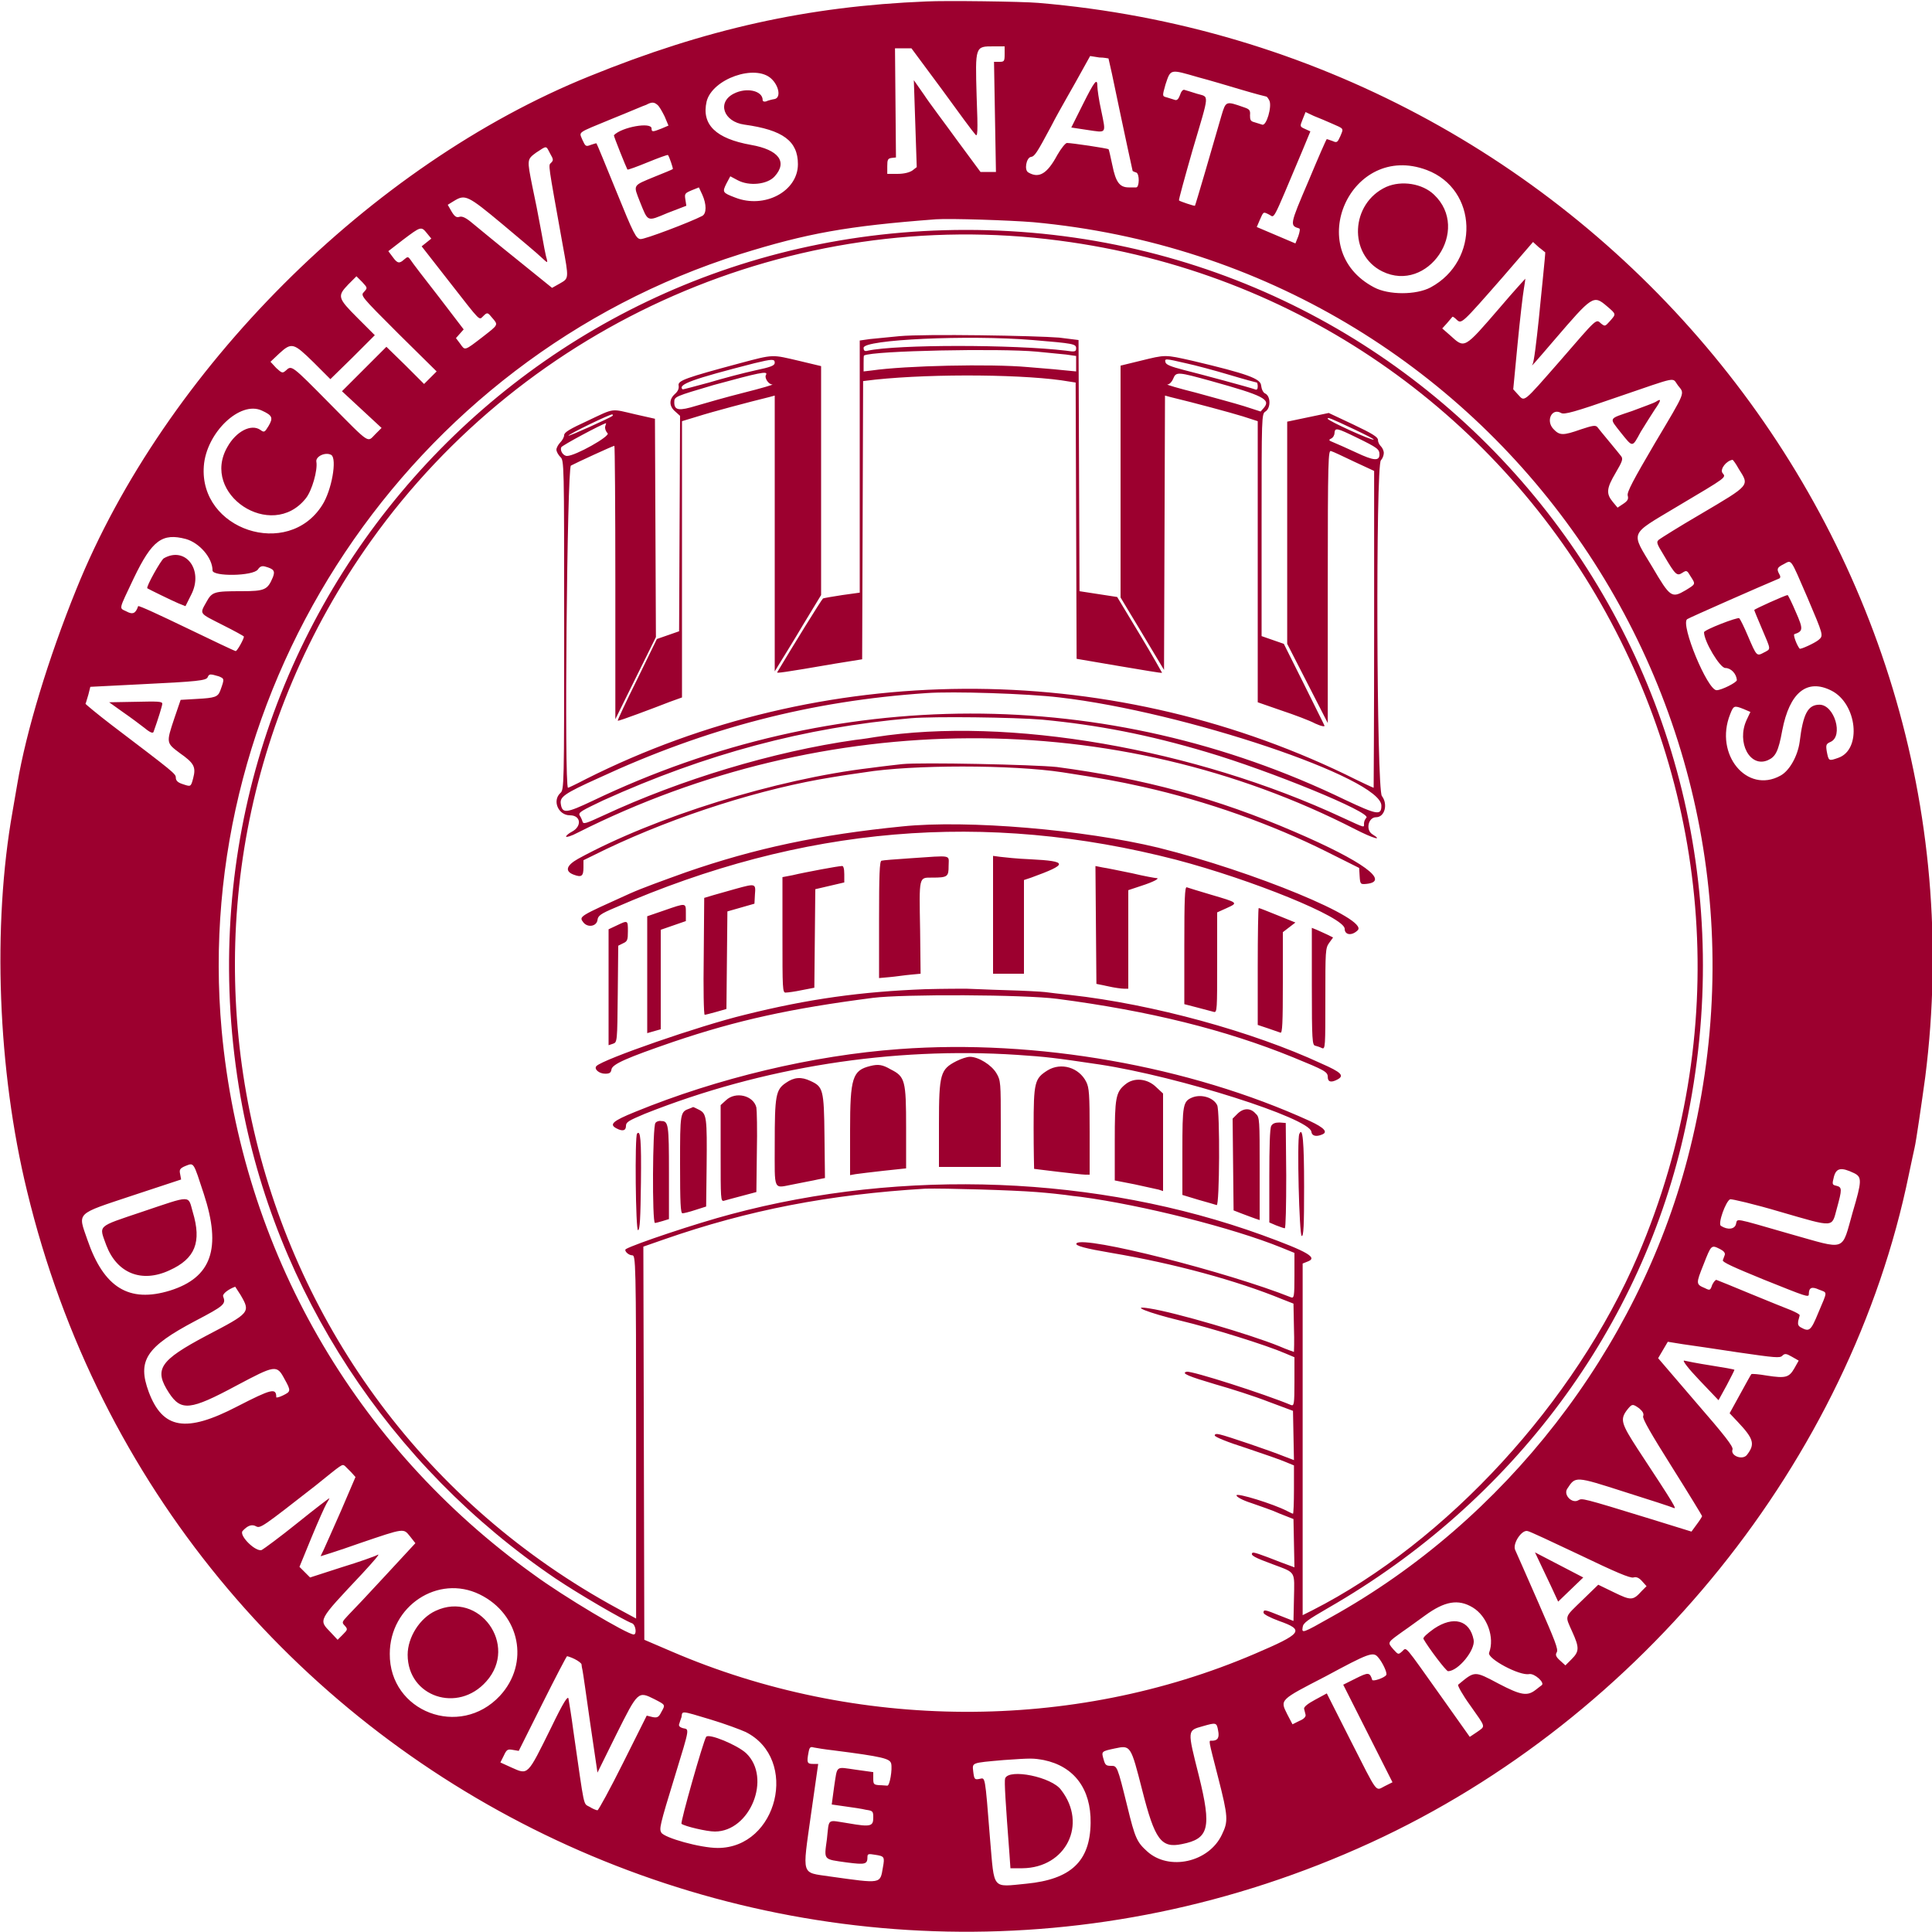 <?xml version="1.0" encoding="UTF-8"?> <!-- Generator: Adobe Illustrator 25.0.0, SVG Export Plug-In . SVG Version: 6.00 Build 0) --> <svg xmlns="http://www.w3.org/2000/svg" xmlns:xlink="http://www.w3.org/1999/xlink" version="1.1" id="svg" x="0px" y="0px" viewBox="0 0 400 400" style="enable-background:new 0 0 400 400;" xml:space="preserve"> <style type="text/css"> .st0{fill-rule:evenodd;clip-rule:evenodd;fill:#9C002F;} </style> <g id="svgg"> <path id="path0" class="st0" d="M191.8,0.3C167.2,1.3,146.1,6,122,15.8C76.7,34.1,34.1,76.7,15.8,122C10,136.3,5.4,151.5,3.6,162.2 c-0.2,1.3-0.7,3.9-1,5.8c-4.2,23.6-3.1,53.6,3,78.6C35.2,369.3,169,434.2,283.8,381.5c56.2-25.8,99.3-79.3,111.4-138.3 c0.5-2.3,1-4.8,1.2-5.6c0.3-1.2,1.5-9.5,2.2-14.6C412.7,111.6,328.9,10.2,215,0.6C211.6,0.3,195.7,0.1,191.8,0.3 M208,11.2 c0,1.5-0.1,1.6-1.1,1.6h-1.1l0.2,11.4l0.2,11.4h-1.7H203l-4.8-6.5c-2.6-3.6-5.8-7.8-6.9-9.5l-2.1-3l0.3,9l0.3,9l-0.9,0.7 c-0.6,0.4-1.7,0.7-3.1,0.7h-2.1v-1.6c0-1.3,0.1-1.6,0.9-1.7l0.9-0.1l-0.1-11.3L185.3,10h1.7h1.7l6.3,8.5c3.4,4.7,6.5,8.9,6.9,9.3 c0.5,0.7,0.6-0.2,0.3-7.9c-0.3-10.4-0.3-10.3,3.5-10.3h2.3V11.2 M229.5,12.1c0,0,0.3,1.4,0.7,3.1c2.9,13.9,4.3,20.2,4.3,20.2 c0,0,0.3,0.2,0.7,0.3c0.8,0.2,0.7,3.2,0,3.1c-0.2,0-0.8,0-1.5,0c-1.9,0-2.7-1.1-3.4-4.6c-0.4-1.8-0.7-3.3-0.8-3.3 c-0.2-0.2-7.6-1.3-8.6-1.3c-0.3,0-1.2,1.1-2,2.5c-2.1,3.9-3.8,4.9-6,3.6c-0.9-0.5-0.4-3,0.5-3.2c0.8-0.1,1.2-0.7,4.2-6.3 c0.9-1.8,2.5-4.6,3.4-6.2s2.4-4.2,3.2-5.7l1.5-2.7l1.9,0.3C228.6,11.9,229.4,12.1,229.5,12.1 M248.1,16c2.3,0.6,6.3,1.8,9,2.6 c2.7,0.8,5,1.4,5.1,1.4c0.1,0,0.4,0.4,0.6,0.8c0.6,1.2-0.6,5.4-1.5,5c-0.3-0.1-1-0.3-1.6-0.5c-0.8-0.2-0.9-0.5-0.9-1.4 c0.1-1.1-0.1-1.3-1.3-1.7c-3.7-1.3-3.7-1.3-4.6,1.7c-1.8,6.3-5.4,18.6-5.5,18.7c-0.1,0.1-3.1-0.9-3.3-1.1 c-0.1-0.1,1.2-4.8,2.8-10.4c3.6-12.2,3.5-10.9,0.9-11.7c-1.2-0.4-2.3-0.7-2.6-0.8c-0.3-0.1-0.7,0.4-0.9,1.1c-0.3,0.8-0.6,1.1-1,1 c-0.3-0.1-1-0.3-1.6-0.5c-1.1-0.3-1.1-0.2-0.4-2.7C242.4,14.2,242.2,14.3,248.1,16 M159.7,16.3c1.6,1.5,2,3.9,0.7,4.2 c-0.6,0.1-1.4,0.3-1.8,0.5c-0.4,0.1-0.7,0-0.7-0.3c0-1.9-3.3-2.7-6-1.3c-3.5,1.8-2.1,5.8,2.2,6.4c8,1.1,11.1,3.4,11.1,8.2 c0,5.6-6.9,9.3-13,6.9c-2.6-1-2.7-1.1-1.8-2.9l0.8-1.5l1.5,0.8c2.4,1.3,6.2,0.9,7.7-0.8c2.7-3,0.8-5.5-4.9-6.5 c-7.3-1.3-10.3-4.2-9.2-9C147.5,16.3,156.4,13.2,159.7,16.3 M224.2,21.6l-2.4,4.8l3.3,0.5c4.1,0.6,3.9,0.9,2.9-4 c-0.5-2.2-0.8-4.5-0.8-5C227.2,16,226.6,16.8,224.2,21.6 M136.1,21.7c0.4,0.3,1,1.4,1.5,2.4l0.8,1.9l-1.4,0.6 c-1.8,0.7-2.1,0.8-2.1,0c0-1.4-6.2-0.3-7.8,1.4c-0.1,0.1,2.6,6.8,2.8,7.1c0.1,0.1,2-0.6,4.2-1.5c2.2-0.9,4.1-1.6,4.2-1.5 c0.3,0.4,1.1,2.8,1,2.9c-0.1,0.1-1.8,0.8-3.8,1.6c-4.6,1.9-4.4,1.6-3,5.2c1.7,4.2,1.4,4.1,5.7,2.3l3.9-1.5l-0.2-1.3 c-0.2-1.2-0.1-1.3,1.3-1.9l1.5-0.6l0.7,1.5c0.9,2,0.9,3.9,0,4.4c-2.5,1.3-12,4.9-12.8,4.8c-0.9-0.1-1.4-1-5-9.9 c-2.2-5.4-4-9.8-4.1-9.9c0-0.1-0.6,0.1-1.2,0.3c-1,0.4-1.1,0.3-1.7-1c-0.7-1.8-1.4-1.3,6.1-4.4c3.5-1.4,6.7-2.8,7.1-2.9 C134.9,21.1,135.4,21.1,136.1,21.7 M275.8,25.6c2.5,1.1,2.4,0.9,1.7,2.6c-0.6,1.3-0.7,1.4-1.6,1c-0.6-0.2-1.1-0.4-1.2-0.4 s-1.8,3.9-3.8,8.7c-3.9,9.1-3.9,9.2-1.9,9.8c0.2,0.1,0.1,0.7-0.2,1.6l-0.6,1.5l-4-1.7l-4-1.7l0.6-1.4c0.8-1.8,0.7-1.8,1.9-1.2 c1.3,0.6,0.4,2.3,6.9-13.1l1.7-4.1l-1.1-0.5c-1.1-0.5-1.1-0.5-0.5-2l0.6-1.5L272,24C273,24.4,274.7,25.1,275.8,25.6 M113.9,31.8 c0.7,1.2,0.7,1.4,0.2,1.9c-0.6,0.6-0.7-0.3,2.4,17c1.3,7.1,1.3,6.9-0.6,8l-1.6,0.9l-7.3-5.9c-4-3.2-8.1-6.6-9.2-7.5 c-1.3-1.1-2.1-1.5-2.7-1.3c-0.6,0.2-1-0.1-1.6-1.1l-0.8-1.4l1.3-0.8c2.3-1.4,2.8-1.2,10,4.8c3.7,3.1,7.4,6.2,8.1,6.9 c1.3,1.2,1.3,1.2,1.1,0.3c-0.2-0.5-0.7-3.2-1.2-6c-0.5-2.8-1.3-6.8-1.8-9.1c-1.1-5.5-1.1-5.5,0.8-6.9 C113.3,30.1,113,30.1,113.9,31.8 M295.4,35.2c10.6,4,11,18.8,0.8,24.3c-3,1.6-8.7,1.6-11.7,0C269.6,51.7,279.7,29.3,295.4,35.2 M287,38.7c-7.4,3.4-7.9,14-0.8,17.5c9.4,4.6,18.4-8.6,10.7-15.9C294.5,38,290.2,37.3,287,38.7 M213.9,46 c95.6,8.8,159.8,100.8,135.5,193.8c-10.4,39.7-37.8,75-73.8,95c-6,3.4-6.1,3.4-5.9,2.1c0.1-0.9,1-1.5,5.3-4 c38.3-22,65.1-58.1,74-99.7C369.7,137,297.9,47.6,200,47.6c-95.3,0-166.7,85.3-150.2,179.5c7.1,40.2,30.8,76.4,65.2,99.7 c4.6,3.1,14,8.6,15.9,9.3c0.7,0.3,1,2.3,0.3,2.3c-1.3,0-14.6-7.9-20.7-12.4c-37.1-26.6-60.4-67.2-64.6-112.6 C39.4,142.1,84.7,74.2,153.3,52.6c13.8-4.3,22-5.8,40.5-7.2C196.8,45.2,209,45.6,213.9,46 M88.4,48.3l0.9,1.1l-1,0.8l-1,0.8 l5.7,7.3c6.8,8.7,6.1,8,7.1,7.1c0.8-0.8,0.9-0.7,1.8,0.4c1.3,1.5,1.3,1.4-1.9,3.9c-3.9,3-3.7,2.9-4.7,1.5l-0.9-1.2l0.8-0.9l0.8-0.9 l-5.2-6.8c-2.9-3.7-5.5-7.1-5.8-7.6c-0.5-0.7-0.6-0.7-1.3-0.1c-1,0.9-1.4,0.9-2.4-0.5L80.4,52l3.1-2.4 C87.1,46.9,87.2,46.8,88.4,48.3 M219.2,49.8c99.9,13,159.5,117.5,119.9,210.2c-13,30.3-39.5,59.2-67.4,73.4l-2,1V298v-36.4l1-0.4 c2.2-0.8,0.2-2-9.4-5.5c-34-12.3-74.2-13.9-110-4.3c-7.2,1.9-20,6.2-21.7,7.2c-0.5,0.3,0.5,1.3,1.3,1.3c0.7,0,0.8,1.1,0.8,37.6 v37.6l-3.7-2c-80.1-43.4-104-147-51.2-221.1C109.1,66.7,164.2,42.6,219.2,49.8 M319.9,52.2c0.1,0-0.2,2.6-0.5,5.8 c-0.3,3.2-0.7,6.7-0.8,8c-0.5,4.7-1,9-1.3,9.4c-0.4,0.7,0.3-0.1,4.5-5c7.9-9.2,8.1-9.4,10.9-7c2,1.7,1.9,1.6,0.6,3.1 c-1,1.1-1,1.1-1.8,0.5c-1.1-1-0.7-1.3-8.5,7.7c-7.8,8.9-7.3,8.5-8.7,7l-1-1.1l0.9-9.4c0.5-5.2,1.1-10.3,1.3-11.4 c0.2-1.1,0.3-2,0.3-2.1c0,0-2.4,2.6-5.2,5.9c-7.6,8.8-7.3,8.6-10.4,5.8l-1.6-1.4l1-1.1c0.5-0.6,1-1.2,1.1-1.3 c0.1-0.1,0.5,0.2,0.9,0.6c1,0.9,1,0.9,9.5-8.8l6.3-7.3l1.2,1.1C319.3,51.7,319.8,52.2,319.9,52.2 M75.4,60.4 c-0.8,0.8-0.8,0.8,7.1,8.7l7.9,7.8l-1.3,1.3l-1.3,1.3l-3.9-3.9L80,71.8l-4.6,4.6L70.8,81l4.1,3.8l4.1,3.8l-1.3,1.3 c-1.7,1.7-0.9,2.3-9.4-6.3c-8-8.1-7.9-8-9.1-6.9c-0.7,0.6-0.8,0.6-2-0.5L56,74.9l1.8-1.7c2.6-2.4,3-2.2,7.1,1.8l3.5,3.5L73,74 l4.6-4.6L74,65.8c-4.1-4.1-4.2-4.5-1.9-6.9l1.7-1.7l1.2,1.2C76.1,59.6,76.1,59.6,75.4,60.4 M186.2,69.6c-2.2,0.2-4.9,0.5-6.1,0.6 l-2.1,0.3v26.1v26.1l-3.6,0.5c-2,0.3-3.7,0.6-4,0.7c-0.3,0.2-6.4,10.1-9.5,15.3c-0.1,0.2,1,0.1,12-1.8l5.6-0.9l0.1-28.8l0.1-28.8 l2.5-0.3c12.3-1.3,31.8-1.1,40.2,0.4l1.3,0.2l0.1,28.6l0.1,28.6l8.8,1.5c4.8,0.8,8.8,1.5,8.9,1.4c0,0-2-3.6-4.6-7.9l-4.7-7.8 l-3.9-0.6l-3.9-0.6l-0.1-26l-0.1-26l-4-0.5C214.4,69.5,191.6,69.1,186.2,69.6 M213.8,70.4c8.4,0.7,9,0.8,9,1.7 c0,0.7-0.2,0.8-2.1,0.5c-10.9-1.3-35-1.3-41,0c-0.7,0.2-0.9,0-0.9-0.6C178.8,70.3,200.4,69.3,213.8,70.4 M214.6,72.8 c2.2,0.2,4.9,0.5,6.1,0.6l2.1,0.3v1.6v1.6l-3.1-0.3c-1.7-0.2-4.8-0.4-6.9-0.6c-7.7-0.7-25.4-0.3-32.3,0.7l-1.7,0.2v-1.6 c0-0.9,0-1.7,0.1-1.7C180.8,72.6,207.1,72.1,214.6,72.8 M153.2,75.2c-11.2,3-12.9,3.6-12.7,4.6c0.1,0.6-0.1,1.2-0.8,1.8 c-1.2,1.1-1.2,2.5,0.1,3.6l1,0.9l-0.1,22.3l-0.1,22.3l-2.3,0.8l-2.3,0.8l-4.1,8.4c-2.3,4.6-4.1,8.5-4,8.5c0.1,0.1,2-0.6,4.2-1.4 s5.3-2,6.6-2.5l2.5-0.9V116V87.2l3.3-1c2.8-0.9,10.7-3,14.8-4l1.1-0.3v28.5V139l1.1-1.8c0.6-1,2.8-4.5,4.8-7.9l3.7-6.1V99.5V75.8 l-4.6-1.1C159.8,73.4,160.3,73.3,153.2,75.2 M236.1,74.7l-4.1,1v24v24l1.8,3c1,1.6,3,5,4.5,7.5l2.7,4.5l0.1-28.4l0.1-28.4l1.1,0.3 c5,1.2,12.4,3.2,15,4l3.1,1v29.1v29.1l4.9,1.7c2.7,0.9,5.9,2.1,7,2.7c1.3,0.6,2.1,0.7,1.9,0.4c-0.1-0.3-2.1-4.2-4.3-8.7l-4.1-8.2 l-2.3-0.8l-2.3-0.8v-23c0-22.6,0-23,0.8-23.5c1.1-0.7,1.1-3.1,0-3.7c-0.5-0.2-0.8-0.9-0.9-1.7c-0.1-1.4-2.8-2.4-14.2-5.1 C241.1,73.4,241.4,73.4,236.1,74.7 M160.4,75.1c0,0.6-0.8,0.9-4.1,1.6c-2.3,0.5-6.5,1.6-9.5,2.5c-3,0.8-5.5,1.5-5.5,1.4 c-1-1,2-2.1,14.9-5.4C159.9,74.3,160.4,74.3,160.4,75.1 M245.5,75.2c1.9,0.4,6,1.5,9,2.4c3,0.9,5.6,1.6,5.7,1.6s0.2,0.4,0.2,0.8 c0,0.6-0.2,0.8-0.6,0.6c-1.1-0.4-11.1-3.1-14.7-4c-2.7-0.7-3.7-1.1-3.8-1.6C241.1,74.2,241.2,74.2,245.5,75.2 M158.6,77.6 c-0.4,0.6,0.5,2,1.3,2c0.4,0-2.3,0.8-5.9,1.7c-3.6,0.9-8.1,2.2-9.8,2.7c-3.6,1.1-4.6,1-4.6-0.7c0-1.2,0.1-1.2,8.2-3.6 C157,77.2,159.1,76.7,158.6,77.6 M250.8,78.9c10.8,3,12.3,3.8,10.9,5.5l-0.7,0.8l-3.4-1.1c-1.9-0.6-6.4-1.8-10-2.8 c-3.6-0.9-6.3-1.7-5.9-1.7c0.4,0,0.9-0.5,1.2-1.2C243.5,76.9,243.9,77,250.8,78.9 M347.4,79.8c1.4,1.8,1.8,0.9-4.8,12 c-4.4,7.5-5.8,10.1-5.6,10.8c0.2,0.7,0,1.1-0.9,1.7l-1.2,0.8l-1-1.2c-1.4-1.7-1.3-2.8,0.6-6c1.4-2.4,1.6-2.9,1.1-3.5 c-0.6-0.8-4.3-5.2-4.9-6c-0.4-0.4-1-0.3-3.4,0.5c-3.7,1.3-4.4,1.3-5.7-0.1c-1.6-1.7-0.3-4.4,1.6-3.3c0.6,0.4,2.8-0.2,11.7-3.3 C347.8,77.8,346.1,78.1,347.4,79.8 M342.8,83.2c-0.3,0.2-2.5,1-4.9,1.9c-5,1.7-4.8,1.3-2.3,4.5c2.5,3.1,2.3,3.1,4.1-0.2 c0.9-1.5,2.2-3.5,2.9-4.6C344,82.8,344,82.4,342.8,83.2 M54.2,85c2.2,1,2.4,1.5,1.4,3.2c-0.8,1.3-0.9,1.4-1.7,0.8 c-1.9-1.3-5,0.3-6.8,3.5c-5.7,9.8,9.1,19.6,16.2,10.7c1.3-1.6,2.5-5.9,2.2-7.6c-0.2-1.1,1.9-2.1,3.1-1.4c1.2,0.8,0.1,7.3-1.9,10.4 c-7.1,11.2-25.5,5.1-24.5-8.1C42.7,89.6,49.7,82.9,54.2,85 M121.7,87.1c-3.7,1.7-4.9,2.4-4.9,3c0,0.4-0.4,1.1-0.8,1.5 c-0.4,0.4-0.8,1.1-0.8,1.5s0.4,1.1,0.8,1.5c0.8,0.7,0.8,1.2,0.8,34.8s0,34.1-0.8,34.8c-1.7,1.6-0.4,4.6,2,4.6 c2.3,0,2.5,2.3,0.4,3.4c-0.6,0.3-1.2,0.8-1.2,1c0,0.2,1.1-0.1,2.4-0.8c51.2-25.8,111.5-26.1,161-0.7c3.7,1.9,5.9,2.5,3.5,1 c-1.4-0.9-0.8-3.5,0.8-3.5c1.8,0,2.5-2.7,1.2-4.4c-1.1-1.4-1.3-68.4-0.2-69.5c0.3-0.3,0.6-1,0.6-1.5c0-0.5-0.3-1.1-0.6-1.4 c-0.3-0.3-0.6-0.8-0.6-1.3c0-0.6-1.1-1.3-5.1-3.2l-5.1-2.4l-4.3,0.9l-4.3,0.9l0,23l0,23l4.2,8.2l4.2,8.2l0-28.3 c0-26.8,0.1-28.3,0.7-28c0.4,0.1,2.5,1.1,4.8,2.2l4.1,1.9v32.8c0,18.1-0.1,32.8-0.1,32.8c-0.1,0-2.7-1.2-5.9-2.8 c-49.7-23.9-108.3-23.6-157.2,1c-1.9,1-3.6,1.8-3.7,1.8c-0.8,0-0.2-66.2,0.6-66.7c0.9-0.5,8.7-4.1,9-4.1c0.1,0,0.2,12.7,0.2,28.3 l0,28.3l4.2-8.5l4.2-8.5l-0.1-22.6l-0.1-22.6l-4-0.9C126.4,84.6,127.4,84.4,121.7,87.1 M126.8,86.1c-0.6,0.5-8.9,4.2-9.1,4.1 c-0.2-0.2,8.8-4.6,9.1-4.4C126.9,85.9,126.9,86.1,126.8,86.1 M280.4,88.9c2.3,1.1,4.1,2,4,2.1c-0.3,0.3-9.5-3.9-9.5-4.3 C274.8,86.3,275.5,86.6,280.4,88.9 M125.3,88.3c-0.1,0.4,0.1,1,0.5,1.4c0.6,0.6-6.7,4.7-8.4,4.7c-0.8,0-1.5-1.1-1.2-1.8 c0.2-0.4,8.2-4.7,9.3-5C125.5,87.6,125.4,87.9,125.3,88.3 M280.9,90.6c4.3,2.1,4.7,2.4,4.7,3.5c0,1.4-1.2,1.3-4.8-0.4 c-1.9-0.9-4-1.8-4.7-2.1c-1-0.4-1.1-0.5-0.5-0.8c0.4-0.2,0.7-0.7,0.7-1.2C276.4,88.5,276.8,88.6,280.9,90.6 M360,97.1 c2.2,3.5,2.5,3.2-8,9.4c-4.3,2.5-8.1,4.9-8.5,5.2c-0.6,0.5-0.6,0.7,1,3.3c2.4,4.1,2.7,4.3,3.8,3.6c0.9-0.6,1-0.5,1.7,0.7 c1.1,1.7,1.1,1.6-1,2.9c-2.9,1.7-3.2,1.5-6.9-4.8c-4.5-7.5-4.9-6.5,5.1-12.5c10.6-6.3,10.2-6,9.4-7c-0.5-0.8,0.8-2.5,2.1-2.7 C358.8,95.2,359.4,96,360,97.1 M38.5,111.6c2.8,0.8,5.5,3.9,5.5,6.5c0,1.3,8.4,1.2,9.4-0.2c0.4-0.6,0.8-0.8,1.5-0.6 c1.8,0.5,2.1,0.9,1.6,2.2c-1.1,2.6-1.6,2.9-6.5,2.9c-5.7,0-6.1,0.1-7.3,2.3c-1.4,2.5-1.5,2.2,3.4,4.7c2.4,1.2,4.4,2.3,4.4,2.4 c0,0.5-1.4,3-1.7,3c-0.2,0-4.8-2.2-10.2-4.8c-5.4-2.6-9.9-4.7-10-4.5c-0.5,1.5-1.1,1.8-2.4,1.1c-1.6-0.8-1.7-0.1,1.5-6.9 C31.5,111.8,33.6,110.3,38.5,111.6 M33.9,115.6c-0.6,0.4-3.7,5.9-3.4,6.2c0.3,0.2,5,2.5,6.4,3.1l1.5,0.6l1.2-2.4 C42.2,118,38.4,113,33.9,115.6 M374.2,123.7c3.3,7.8,3.4,7.9,2.3,8.8c-0.7,0.6-3.7,2-3.9,1.8c-0.6-0.7-1.4-2.9-1.1-3 c1.8-0.6,1.9-1,0.3-4.6c-0.8-1.9-1.6-3.5-1.7-3.5c-0.4,0-6.9,2.9-6.9,3.1c0,0.1,0.7,1.8,1.6,3.9c1.9,4.5,1.9,4.1,0.4,4.9 c-1.5,0.8-1.5,0.8-3.3-3.4c-0.8-1.9-1.6-3.5-1.8-3.7c-0.3-0.3-7.3,2.4-7.3,2.9c0,1.9,3.3,7.4,4.4,7.4c1.2,0,2.3,1.2,2.4,2.5 c0,0.5-3.2,2.1-4.2,2.1c-1.9,0-7.5-13.6-6.1-14.7c0.4-0.3,15.4-6.9,19-8.4c0.3-0.1,0.4-0.4,0.1-0.9c-0.6-1.1-0.5-1.4,0.9-2.1 C371,115.9,370.6,115.4,374.2,123.7 M45.2,140c1.3,0.5,1.3,0.5,0.4,3c-0.5,1.3-1.1,1.5-4.8,1.7l-3.4,0.2l-1.3,3.8 c-1.7,5.1-1.7,5.1,1.1,7.2c3,2.1,3.4,2.9,2.8,5.2c-0.5,1.9-0.5,1.8-2.3,1.2c-0.9-0.3-1.3-0.7-1.3-1.3c0-0.8-0.4-1.1-13.3-10.9 c-3-2.3-5.4-4.3-5.4-4.4c0.1-0.1,0.3-1,0.6-1.9l0.4-1.6l9.9-0.5c12.5-0.6,14.1-0.8,14.4-1.5C43.3,139.5,43.5,139.5,45.2,140 M379.2,143c5.3,2.7,6.3,12.2,1.4,13.9c-2,0.7-2,0.7-2.4-1.4c-0.2-1.3-0.1-1.5,0.8-1.9c2.7-1.2,0.8-7.7-2.3-7.7 c-2.4,0-3.4,1.9-4.1,7.7c-0.4,2.9-2.1,6-4,7c-6.9,3.8-13.7-4.4-10.4-12.7c0.7-1.8,0.8-1.9,2.8-1.1l1.4,0.6l-0.8,1.7 c-2.1,4.6,0.7,9.9,4.4,8.3c1.6-0.7,2.2-1.8,3-6.2C370.5,143.4,374.1,140.4,379.2,143 M219.4,144.4c25.9,3,66.6,16.7,66.6,22.4 c0,2.1-0.9,1.9-7.5-1.2c-49.4-23.9-105.7-23.8-155.8,0.2c-5.5,2.6-6.3,2.7-6.6,0.6c-0.2-1.4,0.7-2.1,7.8-5.3 c22.4-10.4,44.1-16,67.9-17.6C197.2,143.1,212.8,143.6,219.4,144.4 M25.4,147.4c1.6,1.1,3.6,2.6,4.5,3.3c1.2,1,1.8,1.2,1.9,0.8 c0.9-2.5,1.8-5.4,1.8-5.8c0-0.5-1-0.5-5.5-0.4l-5.5,0.1L25.4,147.4 M215.8,149c11.5,1.1,21.9,3.1,34,6.7 c13.2,3.9,34.2,12.5,33.1,13.6c-0.3,0.3-0.5,0.8-0.5,1.2c0,0.9,0.4,1-4.4-1.2c-30.7-14.3-69.3-21-96.8-16.7 c-0.6,0.1-2.4,0.4-4.2,0.6c-16.9,2.4-36.1,8.2-52,15.6c-3.7,1.7-4.2,1.9-4.4,1.3c-0.1-0.4-0.4-1-0.6-1.3c-0.3-0.6,0.5-1,4.9-3.1 c21.2-9.6,41.7-15.1,63.7-17C193.4,148.3,210,148.5,215.8,149 M186.8,158.2c-0.8,0.1-3.7,0.4-6.6,0.8 c-19.5,2.3-44.6,10.1-60.5,18.8c-2.5,1.4-2.8,2.6-0.9,3.3c1.6,0.6,2,0.3,2-1.5v-1.5l4.7-2.3c14.7-7,32.4-12.6,46.9-14.9 c2.3-0.4,5.3-0.8,6.6-1c9.8-1.6,30.6-1.6,41,0c8.4,1.3,11.2,1.8,16.6,3c13.4,3,26.8,7.8,38,13.4l6.8,3.4l0.1,1.7 c0.1,1.7,0.2,1.7,1.4,1.6c5-0.5-0.7-4.7-14.9-10.8c-16-6.9-31.1-11-49.2-13.4C214,158.3,190.6,157.8,186.8,158.2 M186.8,171.1 c-17.1,1.7-30.4,4.5-44.8,9.5c-5,1.8-8.9,3.2-11.6,4.4c-10.6,4.8-10.6,4.7-9.6,6c0.9,1.1,2.7,0.8,2.9-0.5c0.1-0.9,0.6-1.3,3.7-2.6 c38.7-16.9,76.6-20.1,116.1-9.9c15.6,4.1,34.9,11.9,34.9,14.3c0,1.3,1.5,1.5,2.7,0.3c2.4-2.3-21.6-12.2-41.3-17.1 C224.5,171.8,200.3,169.7,186.8,171.1 M188.4,177.7c-3,0.2-5.6,0.4-5.9,0.5c-0.4,0.1-0.5,3-0.5,12.2v12.1l2.2-0.2 c1.2-0.1,3.1-0.4,4.3-0.5l2.1-0.2l-0.1-9c-0.2-11.3-0.3-10.9,2.5-10.9c3.2,0,3.4-0.2,3.4-2.4C196.4,176.9,197.4,177.1,188.4,177.7 M205.6,189.4v12.2h3.2h3.2v-9.7v-9.7l1.5-0.5c7.7-2.8,7.7-3.4-0.2-3.8c-2.6-0.1-5.4-0.4-6.2-0.5l-1.5-0.2V189.4 M170,180 c-2.1,0.4-4.7,0.9-5.9,1.2l-2.1,0.4v12c0,11.1,0,12,0.7,11.9c0.4,0,1.9-0.2,3.3-0.5l2.6-0.5l0.1-10.2l0.1-10.2l3-0.7l3-0.7V181 c0-1.2-0.2-1.8-0.5-1.7C174,179.3,172.1,179.6,170,180 M226.9,191.6l0.1,12.1l2.4,0.5c1.3,0.3,2.8,0.5,3.3,0.5l0.9,0v-10.2v-10.2 l2.7-0.9c2.5-0.8,4-1.6,3.1-1.6c-0.2,0-2.5-0.4-5-1c-2.5-0.5-5.3-1.1-6.1-1.2l-1.5-0.3L226.9,191.6 M152.4,184 c-1.4,0.4-3.5,1-4.6,1.3l-2,0.6l-0.1,12.1c-0.1,6.6,0,12.1,0.2,12.1c0.2,0,1.3-0.3,2.4-0.6l2.1-0.6l0.1-10.1l0.1-10.1l2.8-0.8 l2.8-0.8l0.1-1.9C156.5,182.9,156.4,182.9,152.4,184 M245.2,195.7v12.2l2.7,0.7c1.5,0.4,3,0.8,3.4,0.9c0.7,0.2,0.7-0.5,0.7-10.2 v-10.4l2-0.9c2.4-1.1,2.4-1.1-3.4-2.8c-2.4-0.7-4.6-1.4-4.9-1.5C245.3,183.6,245.2,186.1,245.2,195.7 M137.5,188.5l-3.5,1.2v12.1 v12.1l1.4-0.4l1.4-0.4v-10.3v-10.3l2.6-0.9l2.6-0.9v-1.7C142,186.9,142.1,186.9,137.5,188.5 M260.4,200.1v12.1l2.1,0.7 c1.2,0.4,2.3,0.8,2.6,0.9c0.4,0.2,0.5-2.1,0.5-10.3l0-10.5l1.3-1l1.3-1l-3.7-1.5c-2-0.8-3.7-1.5-3.9-1.5 C260.5,188,260.4,193.5,260.4,200.1 M127.7,191.6l-1.7,0.8v12v12l0.9-0.3c0.9-0.3,0.9-0.4,1-10.3l0.1-10l1-0.5c0.9-0.4,1-0.7,1-2.5 C130,190.5,130,190.5,127.7,191.6 M271.6,204.2c0,11.2,0.1,12.2,0.7,12.3c0.4,0.1,1,0.3,1.4,0.5c0.7,0.3,0.7-0.4,0.7-10.2 c0-9.9,0-10.5,0.8-11.6l0.8-1.1l-1.2-0.6c-0.7-0.3-1.7-0.8-2.2-1l-1-0.4V204.2 M191.6,204.8c-13.2,0.5-24.2,2-37.4,5.3 c-9.5,2.3-29.3,9.2-30.7,10.6c-0.6,0.6,0.5,1.6,1.8,1.6c0.9,0,1.2-0.2,1.3-0.9c0.2-1.1,3.2-2.4,12.8-5.7 c13.3-4.5,24.3-6.9,41.3-9.1c6.3-0.8,31.3-0.7,38.2,0.2c19.1,2.5,34.8,6.4,48.8,12.1c6.6,2.7,7.2,3,7.2,4.1c0,1,0.7,1.2,2,0.5 c1.5-0.8,0.8-1.5-3.3-3.3c-14.2-6.6-34.9-12.3-52-14.2c-2.1-0.2-4.4-0.5-5.2-0.6c-0.8-0.1-4.5-0.3-8.2-0.4 c-3.7-0.1-7.4-0.3-8.2-0.3S195.4,204.7,191.6,204.8 M186.2,217.2c-17.9,1.3-37.6,6-54.7,13c-4.7,1.9-5.4,2.6-3.9,3.4 c1.3,0.7,2,0.5,2-0.5c0-0.8,0.6-1.1,3.9-2.5c24.4-9.7,51.3-13.9,77.1-12.2c6,0.4,7.7,0.6,17.1,2c16.4,2.5,43.4,11.1,43.8,13.9 c0.1,0.9,1,1.1,2.2,0.6c1.3-0.5,0.5-1.4-2.5-2.8C246.2,220.7,214.6,215.1,186.2,217.2 M198,219.7c-3.3,1.7-3.6,2.6-3.6,13l0,8.9 h6.4h6.4l0-8.9c0-8.5,0-9-0.9-10.5c-1-1.7-3.7-3.4-5.5-3.4C200.2,218.8,199,219.2,198,219.7 M180.2,220.7 c-3.7,0.9-4.2,2.4-4.2,13.3v9.3l1.1-0.2c0.6-0.1,3.2-0.4,5.8-0.7l4.7-0.5v-8.4c0-9.8-0.2-10.6-3.2-12.1 C182.7,220.4,181.8,220.3,180.2,220.7 M216.9,221.6c-2.7,1.7-2.9,2.4-2.9,11.9c0,4.7,0.1,8.5,0.1,8.5c0.1,0,2.3,0.3,4.9,0.6 c2.6,0.3,5.2,0.6,5.7,0.6l0.9,0l0-8.9c0-7.7-0.1-9.1-0.7-10.3C223.4,221,219.7,219.9,216.9,221.6 M162.7,224.2 c-2.1,1.4-2.3,2.7-2.3,12.6c0,10.1-0.4,9.2,3.9,8.4c1.9-0.4,4.2-0.8,5-1l1.5-0.3l-0.1-8.7c-0.1-9.7-0.3-10.2-2.9-11.4 C165.9,222.9,164.4,223,162.7,224.2 M233,224.5c-2,1.6-2.2,2.8-2.2,11.7v8.2l4.1,0.8c2.3,0.5,4.5,1,5,1.1l0.9,0.3v-10.1v-10.1 l-1.4-1.3C237.6,223.3,234.8,223,233,224.5 M150.3,227.8l-1.1,1v10c0,9.4,0,10,0.7,9.8c0.4-0.1,2.1-0.6,3.7-1l3-0.8l0.1-8.3 c0.1-4.6,0-8.7-0.1-9.2C156,226.8,152.3,225.9,150.3,227.8 M246.9,227.2c-2,0.8-2.1,1.5-2.1,11.2l0,9l3.3,1c1.8,0.5,3.5,1,3.8,1.1 c0.6,0.2,0.7-19.5,0.1-20.7C251.2,227.2,248.7,226.5,246.9,227.2 M142.8,229.5c-2,0.7-2,0.8-2,11.6c0,7.9,0.1,10.1,0.5,10.1 c0.3,0,1.5-0.3,2.7-0.7l2.2-0.7l0.1-8.4c0.1-10,0-10.8-1.5-11.6c-0.6-0.3-1.2-0.6-1.3-0.6C143.5,229.2,143.1,229.4,142.8,229.5 M256.2,230.6l-1,1l0.1,9.5l0.1,9.5l1.8,0.7c1,0.4,2.2,0.8,2.7,1l0.9,0.3v-10.6c0-10.1,0-10.7-0.8-11.4 C258.9,229.3,257.4,229.4,256.2,230.6 M135.7,232.5c-0.6,0.6-0.7,20.7-0.1,20.7c0.2,0,0.9-0.2,1.6-0.4l1.3-0.4v-9.7 c0-9.9-0.1-10.6-1.6-10.6C136.4,232,135.9,232.2,135.7,232.5 M263.2,233.1c-0.3,0.5-0.4,4.4-0.4,10.4v9.6l1.4,0.6 c0.8,0.3,1.6,0.6,1.8,0.6c0.2,0,0.3-4.7,0.3-10.9l-0.1-10.9l-1.3-0.1C264,232.4,263.5,232.6,263.2,233.1 M131.9,234.7 c-0.5,0.5-0.3,20.2,0.2,20c0.4-0.1,0.5-2.5,0.6-9.9C132.8,235.9,132.6,233.9,131.9,234.7 M269,234.8c-0.5,1.3,0,20.9,0.5,21.1 c0.4,0.1,0.5-2.1,0.5-10.2C270,236.3,269.7,233.1,269,234.8 M42.2,247.2c3.7,11.3,1.6,17.3-7,20c-8.5,2.6-13.7-0.6-17.1-10.5 c-2-5.8-2.6-5.2,9.4-9.2l10-3.3l-0.2-1.1c-0.2-0.9-0.1-1.2,1.1-1.7C40.2,240.7,40,240.5,42.2,247.2 M383.9,242.9 c1.6,0.8,1.6,1.6-0.3,8c-2.4,8.4-1.1,7.9-12.9,4.6c-12.2-3.5-10.9-3.3-11.3-2c-0.3,1-1.7,1.2-3.1,0.3c-0.7-0.4,1-5.1,1.9-5.5 c0.3-0.1,5,1,10.4,2.6c11.4,3.3,10.6,3.3,11.7-0.7c1.1-4,1.1-4.4-0.1-4.7c-0.9-0.2-0.9-0.3-0.5-1.9 C380.2,241.8,381.2,241.6,383.9,242.9 M214.6,246.8c2.6,0.2,5.3,0.5,6,0.6c0.7,0.1,2.1,0.3,3.2,0.4c12.7,1.7,31.4,6.4,41.5,10.5 l2.7,1.1l0,4.7c0,4.4-0.1,4.7-0.7,4.5c-13-5.2-42.8-12.8-44.4-11.2c-0.5,0.5,1.9,1.1,7.2,2c13,2.2,25.9,5.7,35.4,9.6l2.3,0.9l0.1,5 c0.1,2.8,0,5,0,5s-1.5-0.5-3.1-1.2c-5.9-2.4-21.5-7-26.8-7.8c-4.3-0.7-0.3,0.9,6.3,2.5c6.7,1.6,17.9,5.1,21.8,6.8l1.9,0.8v5.1 c0,4.7-0.1,5-0.7,4.8c-5.5-2.3-20.5-7.1-21.6-6.9c-1.3,0.3,0.5,1,5.9,2.6c3.2,0.9,8.2,2.5,11,3.6l5.1,1.9l0.1,5.1l0.1,5.1l-2.1-0.8 c-2.7-1.1-11.8-4.2-13.2-4.5c-0.8-0.2-1.1-0.1-1.1,0.2c0,0.3,2.7,1.4,6.5,2.6c3.6,1.2,7.3,2.5,8.2,2.9l1.7,0.7v5c0,2.8-0.1,5-0.2,5 s-0.7-0.3-1.3-0.6c-2.7-1.4-10.4-3.8-10.4-3.2c0,0.3,1.2,1,3.1,1.6c1.7,0.6,4.4,1.5,5.9,2.2l2.8,1.1l0.1,5l0.1,5l-2.7-1 c-4.6-1.8-5.8-2.2-6-2c-0.5,0.5,0.5,1,4.3,2.4c4.8,1.8,4.4,1.3,4.3,7.1l-0.1,4.6l-2.8-1.1c-3.2-1.3-3.4-1.3-3.4-0.6 c0,0.3,1.3,1,3.2,1.7c5.4,1.9,4.8,2.6-5,6.8c-37.8,16.2-82.5,16-120.8-0.5l-5.6-2.4l-0.1-40.7l-0.1-40.7l4.3-1.5 c17.5-6.1,34.2-9.3,54.1-10.5C195.6,246,209.7,246.4,214.6,246.8 M29.4,250.9c-9.5,3.2-8.9,2.7-7.4,6.9c2.2,5.8,7.3,7.9,13.1,5.2 c5.3-2.4,6.7-5.8,4.8-12.1C38.9,247.4,39.8,247.4,29.4,250.9 M356.1,258.6c0.8,0.4,1.1,0.8,1,1.2c-0.1,0.3-0.3,0.8-0.4,1.1 c-0.2,0.4,2.3,1.5,8.4,4c9,3.6,9.4,3.8,9.4,3c0-1.3,0.6-1.6,2.1-0.9c1.8,0.7,1.8,0.2-0.1,4.7c-1.6,3.9-1.9,4.1-3.7,3.1 c-0.5-0.3-0.6-0.6-0.5-1.3c0.1-0.5,0.3-1,0.3-1.2c0-0.2-0.8-0.6-1.7-1c-1-0.4-4.8-1.9-8.4-3.4c-3.6-1.5-6.8-2.8-7.1-2.9 c-0.2-0.1-0.6,0.4-0.9,1c-0.4,1.2-0.5,1.2-1.5,0.7c-1.9-0.8-1.9-0.9-0.3-4.9C354.3,257.7,354.3,257.7,356.1,258.6 M49.8,268.1 c2.1,3.6,2,3.7-7,8.4c-9.8,5.2-11,7-7.8,11.9c2.5,3.8,4.4,3.6,13.9-1.5c8.1-4.3,8.4-4.4,10-1.4c1.4,2.5,1.3,2.6-0.3,3.4 c-0.8,0.4-1.4,0.5-1.4,0.4c0-2-0.9-1.8-8.1,1.9c-10.6,5.5-15.4,4.7-18.3-3c-2.4-6.5-0.6-9.3,9.6-14.7c6.1-3.2,6.4-3.5,5.8-5.1 c-0.2-0.5,1.1-1.5,2.5-2C48.7,266.4,49.2,267.2,49.8,268.1 M359.9,280c7.6,1.1,8.6,1.2,9.1,0.7c0.5-0.5,0.8-0.5,2,0.2l1.4,0.8 l-0.9,1.6c-1.1,1.9-1.8,2.1-5.7,1.5c-1.7-0.3-3.1-0.4-3.2-0.3c-0.1,0.1-1.1,1.9-2.3,4.1l-2.2,4l1.7,1.8c3.3,3.5,3.6,4.6,1.9,6.8 c-0.9,1.2-3.5,0.2-3-1.1c0.2-0.6-1.7-3-7.6-9.8l-7.8-9.1l1-1.7l1-1.7l3.1,0.5C350,278.5,355.2,279.3,359.9,280 M351.8,285.7l4,4.2 l1.7-3.1c0.9-1.7,1.6-3.1,1.6-3.2c-0.1-0.1-2.3-0.5-4.9-0.9c-2.6-0.4-5.1-0.9-5.5-1C348.2,281.6,349.6,283.4,351.8,285.7 M339.4,291.6c0.7,0.6,1,1.1,0.8,1.6c-0.2,0.5,1.6,3.6,6,10.6c3.4,5.4,6.2,10,6.2,10.1c0,0.1-0.5,0.9-1.1,1.7l-1.1,1.5l-8.4-2.6 c-14.6-4.5-14.2-4.3-15-3.9c-1.3,0.8-3.2-1.1-2.3-2.4c1.7-2.6,1.6-2.6,11.9,0.7c5.1,1.6,9.7,3.1,10.1,3.3c0.7,0.3,0.4-0.3-7.5-12.3 c-3.3-5.1-3.6-6-2.2-7.9C337.9,290.6,338,290.6,339.4,291.6 M71.4,303.5c0.2,0.2,0.8,0.8,1.3,1.3l0.9,1l-3,7 c-1.7,3.8-3.3,7.5-3.6,8.1c-0.3,0.6-0.6,1.2-0.6,1.3c0,0,3.6-1.1,8.1-2.7c9.4-3.2,9-3.1,10.4-1.4l1.1,1.4l-6.2,6.7 c-3.4,3.7-6.9,7.4-7.7,8.2c-1.3,1.4-1.4,1.5-0.7,2.2c0.6,0.7,0.6,0.8-0.4,1.8l-1.1,1.1l-1.4-1.5c-2.6-2.7-2.8-2.3,6.5-12.2 c2.3-2.5,3.8-4.2,3.2-3.9c-0.5,0.3-3.9,1.5-7.5,2.6l-6.5,2.1l-1.1-1.1l-1.1-1.1l2.5-6.1c1.4-3.4,2.8-6.5,3.1-7 c0.3-0.5,0.6-1,0.6-1.1c0-0.1-3,2.2-6.6,5.1c-3.6,2.9-7,5.4-7.4,5.6c-1.2,0.5-4.7-2.9-4-3.9c1-1.1,1.9-1.5,2.8-1 c0.9,0.5,1.4,0.1,12.3-8.4C71,303,70.8,303.1,71.4,303.5 M327,321.9c7.3,3.5,10.5,4.9,11.2,4.7c0.6-0.2,1.2,0.1,1.8,0.8l0.9,1l-1,1 c-1.8,2-2.2,2-5.7,0.3l-3.3-1.6l-3.3,3.2c-3.8,3.7-3.6,3.1-2.1,6.5c1.5,3.3,1.5,4.1-0.1,5.7l-1.3,1.3l-1.1-1 c-0.9-0.8-1-1.2-0.7-1.7c0.4-0.6-0.4-2.5-3.8-10.3c-2.3-5.3-4.5-10.2-4.8-10.9c-0.6-1.3,1.4-4.3,2.6-3.9 C316.6,317,321.3,319.2,327,321.9 M319.6,325.2c1,2.1,2.1,4.4,2.4,5.1l0.6,1.3l2.6-2.5l2.6-2.5l-5-2.6l-5-2.6L319.6,325.2 M99.3,330.1c8.4,4.1,10.4,14.3,4.2,21c-8.3,8.9-22.9,3.3-22.8-8.7C80.7,332.5,90.7,325.9,99.3,330.1 M304.9,332.8 c3,1.8,4.6,6.2,3.4,9.4c-0.4,1.2,6.3,4.8,8.3,4.4c1.1-0.2,3.3,1.8,2.6,2.3c-0.1,0.1-0.7,0.5-1.3,1c-1.7,1.3-3,1.1-7.6-1.3 c-5.1-2.7-4.9-2.7-8.4,0.2c-0.2,0.1,0.9,2.1,2.5,4.3c3.3,4.7,3.2,4.2,1.4,5.5l-1.5,1l-5.6-7.9c-8.2-11.5-7.4-10.7-8.4-9.8 c-0.8,0.7-0.8,0.7-1.8-0.4c-1.3-1.5-1.3-1.4,1.9-3.7c1.6-1.1,3.6-2.6,4.6-3.3C299.1,331.5,301.9,331,304.9,332.8 M90.2,333.5 c-3.3,1.5-5.8,5.5-5.8,9.1c0,8.7,10.4,12.2,16.3,5.5C107.4,340.6,99.2,329.3,90.2,333.5 M296.9,337.2c-1.4,1-2.3,1.8-2.2,2.1 c1,1.8,4.7,6.7,5.1,6.7c2.1,0,5.7-4.4,5.3-6.5C304.3,335.4,300.9,334.5,296.9,337.2 M285.3,343.1c0.9,1,2,3.3,1.7,3.7 c-0.4,0.6-2.8,1.4-2.9,1c-0.5-1.6-0.8-1.6-3.4-0.3l-2.6,1.3l5.1,10.1l5.1,10.1l-1.6,0.8c-2,1-1.3,1.9-7.1-9.5l-4.9-9.7l-2.4,1.3 c-1.5,0.8-2.4,1.5-2.3,1.9c0.1,0.3,0.2,0.9,0.3,1.2c0.1,0.4-0.3,0.9-1.3,1.3l-1.4,0.7l-1.1-2.1c-1.5-3-1.6-2.9,7.9-7.8 C283.3,342.3,284.3,341.9,285.3,343.1 M119,343.5c0.8,0.4,1.4,0.9,1.4,1.1c0,0.2,0.1,0.8,0.2,1.2c0.1,0.4,0.8,5.4,1.6,11l1.5,10.2 l3.9-7.9c4.5-9,4.5-9,7.9-7.3c2.3,1.2,2.3,1.1,1.4,2.7c-0.5,1-0.8,1.2-1.8,1l-1.2-0.3l-4.9,9.8c-2.7,5.4-5.1,9.8-5.3,9.8 c-0.2,0-1-0.3-1.6-0.7c-1.4-0.8-1,0.8-3.4-15.8c-0.4-3.1-0.9-6-1-6.6c-0.1-0.7-1,0.6-3.6,6c-5,10.1-4.7,9.8-8.3,8.2l-2.2-1l0.7-1.4 c0.6-1.3,0.8-1.4,1.9-1.2l1.2,0.2l4.9-9.8c2.7-5.4,5-9.8,5.1-9.8S118.2,343.1,119,343.5 M147.1,356c3,0.9,6.2,2.1,7.3,2.6 c11.1,5.6,6.6,24-5.8,24c-3.6,0-11.1-2.1-11.7-3.2c-0.4-0.8-0.4-1.2,2.9-11.9c3.1-10.1,2.9-9.4,1.6-9.7c-0.7-0.2-0.9-0.5-0.8-0.8 c0.1-0.3,0.3-1,0.5-1.5C141.3,354.2,140.8,354.1,147.1,356 M252.2,358.3c0.3,1.5-0.1,2.1-1.3,2.1c-0.7,0-0.8-0.6,1.3,7.6 c2.1,8.2,2.1,9.1,0.8,11.8c-2.7,5.8-11,7.6-15.5,3.5c-2.1-1.9-2.5-2.7-4.1-9.3c-2.1-8.5-2.1-8.4-3.4-8.4c-1,0-1.2-0.2-1.5-1.3 c-0.5-1.7-0.5-1.7,2.3-2.3c3.3-0.7,3.3-0.7,5.7,8.7c2.6,10.2,3.9,12,8.2,11.1c5.6-1.1,6.2-3.3,3.5-14.2c-2.4-9.5-2.4-9.3,0.8-10.2 C251.8,356.6,251.9,356.6,252.2,358.3 M146.2,359.6c-0.6,0.9-5.4,17.8-5.1,18c0.6,0.5,5.2,1.6,6.9,1.6c7.3,0,11.8-11.1,6.5-16.2 C152.7,361.3,146.7,358.8,146.2,359.6 M172.6,362.4c10.2,1.3,11.6,1.7,11.9,2.7c0.3,1.2-0.3,4.7-0.8,4.6c-0.3,0-1-0.1-1.7-0.1 c-1.1-0.1-1.2-0.2-1.2-1.4v-1.3l-3.6-0.5c-4.3-0.6-3.8-1-4.5,3.5l-0.5,3.7l2.8,0.4c1.5,0.2,3.5,0.5,4.3,0.7 c1.4,0.2,1.5,0.3,1.5,1.6c0,1.8-0.5,2-5.1,1.2c-4.6-0.7-4-1.2-4.5,3.3c-0.6,4.4-0.8,4.1,4.1,4.8c3.9,0.5,4.3,0.4,4.3-1.2 c0-0.6,0.3-0.6,1.5-0.4c2,0.3,2.1,0.4,1.7,2.6c-0.6,3.5-0.2,3.4-11,1.9c-6-0.9-5.7,0.1-3.9-12.8l1.5-10.5h-1.1 c-1.2,0-1.3-0.3-0.9-2.4c0.2-1.1,0.4-1.2,1.1-1C169,361.9,170.8,362.2,172.6,362.4 M216.1,364.4c6.3,1.3,9.8,6,9.7,13 c-0.1,8-4.1,11.7-13.3,12.6c-7.2,0.7-6.6,1.4-7.5-9c-1.1-13.9-1-12.9-2.2-12.7c-1,0.2-1.1,0.1-1.3-1.5c-0.2-1.9-0.5-1.8,6.3-2.4 C213.6,364,213.8,364,216.1,364.4 M208.1,368.2c-0.2,0.6,0.1,5.2,0.9,15.7l0.2,2.9l2.5,0c9-0.1,13.5-9.1,8-16.2 C217.8,367.9,208.9,366.1,208.1,368.2"></path> </g> </svg> 